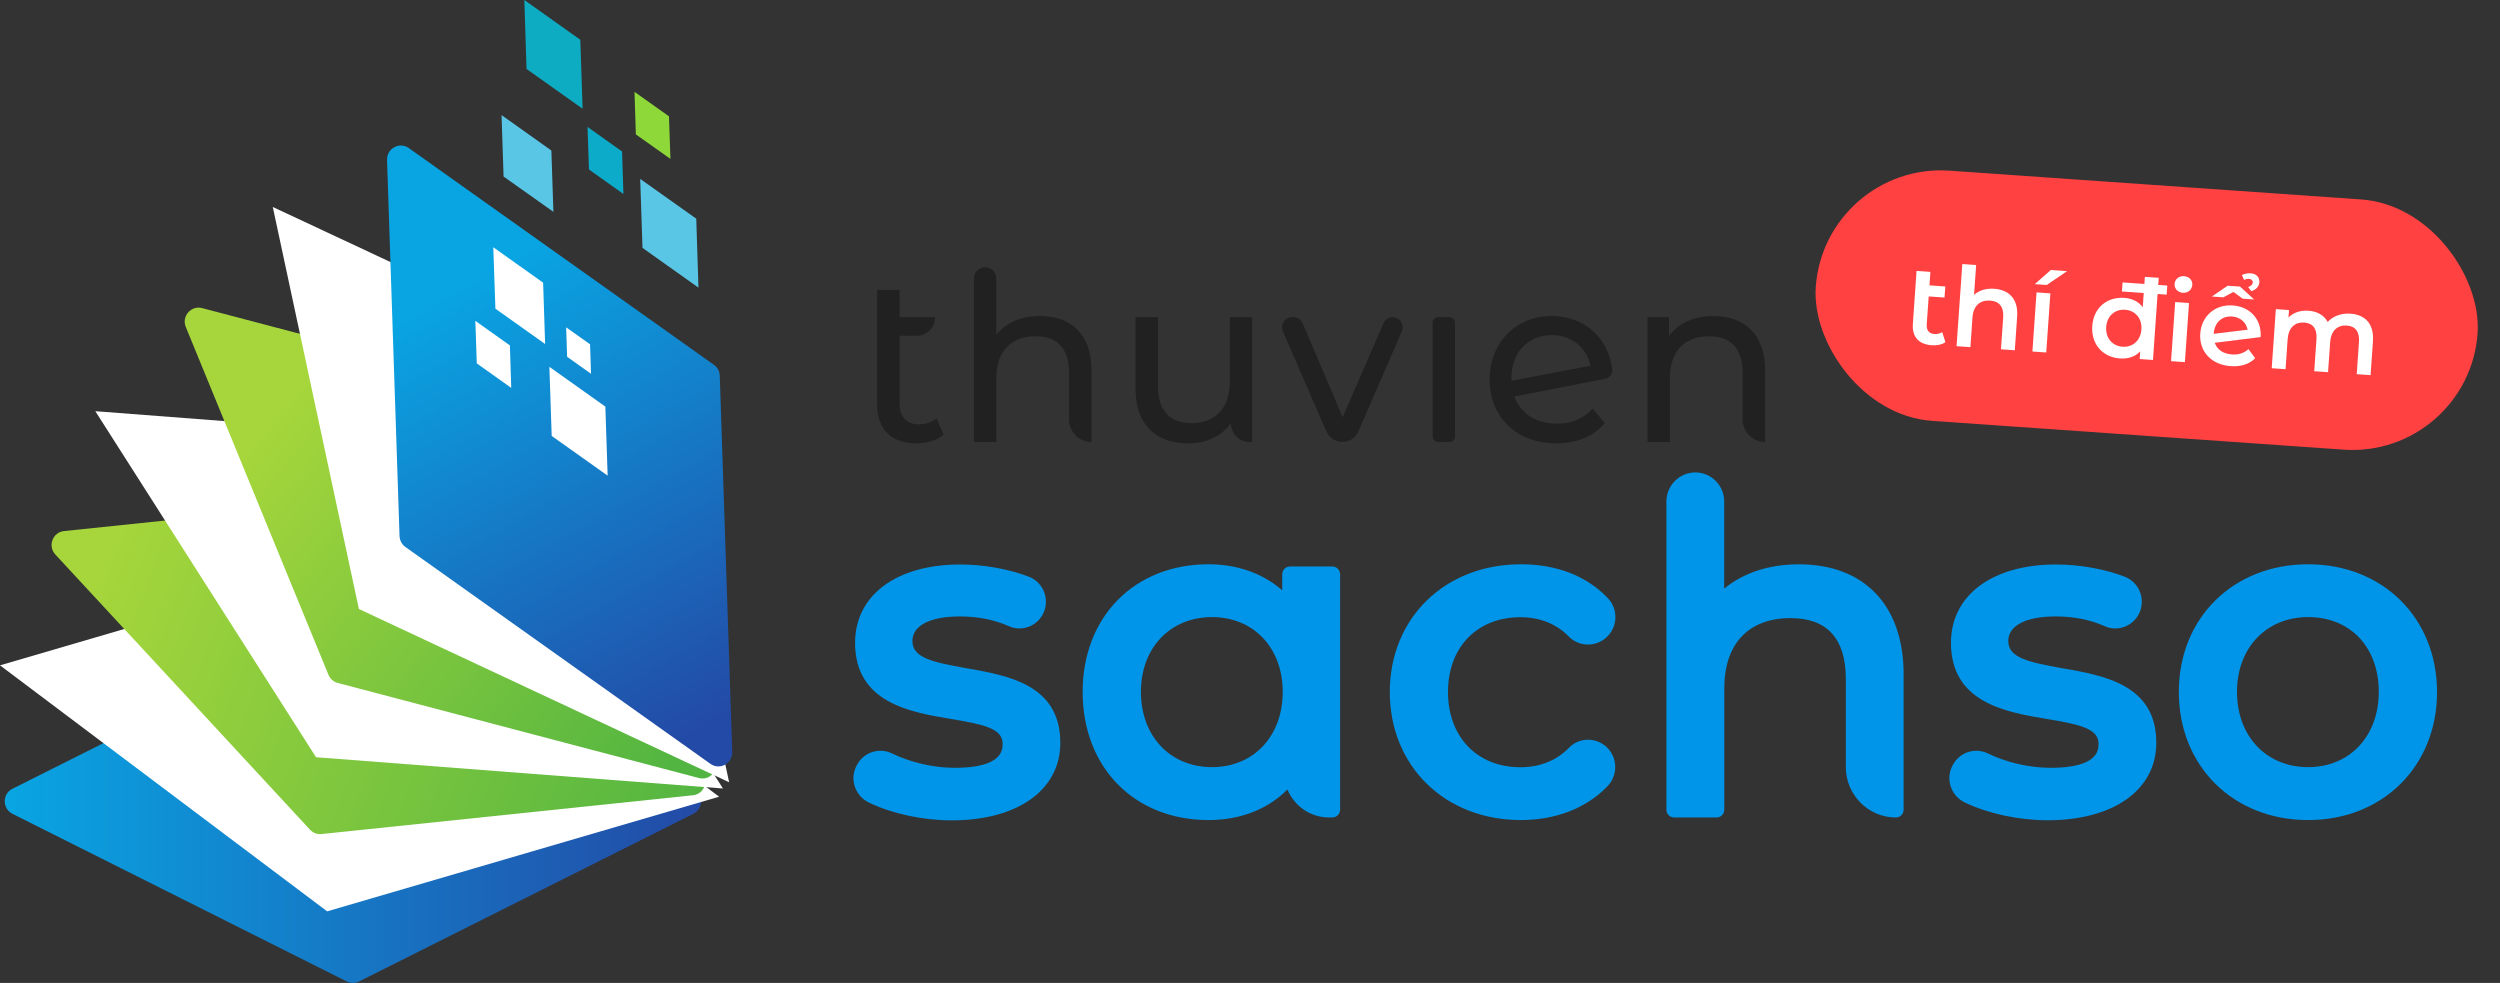 <svg width="117" height="46" viewBox="0 0 117 46" fill="none" xmlns="http://www.w3.org/2000/svg">
<rect x="0" y="0" width="117" height="46" fill="#333333" stroke="none"/>
<rect x="85.387" y="7.578" width="31.049" height="11.738" rx="5.869" transform="rotate(4 85.387 7.578)" fill="#FF4141"/>
<path d="M110.004 14.68C110.672 14.726 111.112 15.137 111.054 15.972L110.943 17.557L110.295 17.512L110.4 16.009C110.435 15.517 110.224 15.263 109.83 15.235C109.405 15.205 109.09 15.464 109.052 16.014L108.953 17.418L108.306 17.373L108.411 15.87C108.445 15.378 108.234 15.123 107.84 15.096C107.41 15.066 107.1 15.325 107.062 15.875L106.964 17.279L106.316 17.233L106.51 14.467L107.126 14.51L107.101 14.862C107.326 14.628 107.657 14.516 108.035 14.542C108.439 14.57 108.765 14.744 108.935 15.068C109.178 14.799 109.564 14.649 110.004 14.68Z" fill="white"/>
<path d="M105.254 13.051C105.172 13.046 105.103 13.062 105.022 13.098L104.923 12.872C105.037 12.807 105.185 12.781 105.33 12.791C105.599 12.81 105.754 12.977 105.738 13.21C105.724 13.412 105.573 13.563 105.365 13.627L105.212 13.439C105.356 13.381 105.424 13.303 105.43 13.225C105.437 13.127 105.363 13.059 105.254 13.051ZM104.525 13.662L104.054 13.915L103.515 13.877L104.253 13.372L104.834 13.412L105.494 14.016L104.955 13.978L104.525 13.662ZM104.455 16.588C104.766 16.61 105.011 16.528 105.228 16.34L105.542 16.763C105.277 17.041 104.878 17.169 104.401 17.136C103.474 17.071 102.914 16.433 102.972 15.61C103.03 14.786 103.672 14.237 104.496 14.295C105.268 14.349 105.853 14.91 105.798 15.776L103.65 16.042C103.763 16.368 104.051 16.56 104.455 16.588ZM104.46 14.813C103.988 14.78 103.639 15.089 103.602 15.617L103.601 15.622L105.187 15.431C105.122 15.088 104.848 14.84 104.46 14.813Z" fill="white"/>
<path d="M102.157 13.703C101.919 13.686 101.754 13.503 101.77 13.285C101.785 13.068 101.973 12.909 102.211 12.925C102.45 12.942 102.615 13.115 102.6 13.328C102.584 13.556 102.401 13.72 102.157 13.703ZM101.605 16.903L101.799 14.136L102.446 14.181L102.253 16.948L101.605 16.903Z" fill="white"/>
<path d="M101.429 13.364L101.4 13.789L100.975 13.759L100.759 16.847L100.137 16.803L100.162 16.446C99.926 16.695 99.596 16.802 99.217 16.776C98.414 16.719 97.858 16.118 97.918 15.258C97.978 14.398 98.612 13.885 99.416 13.941C99.773 13.966 100.081 14.108 100.281 14.377L100.327 13.713L99.306 13.642L99.336 13.217L100.357 13.289L100.38 12.957L101.028 13.002L101.005 13.334L101.429 13.364ZM99.334 16.227C99.8 16.259 100.181 15.947 100.218 15.419C100.255 14.89 99.921 14.529 99.455 14.496C98.989 14.463 98.608 14.775 98.571 15.304C98.534 15.832 98.868 16.194 99.334 16.227Z" fill="white"/>
<path d="M95.228 13.298L95.977 12.637L96.739 12.69L95.787 13.337L95.228 13.298ZM95.117 16.451L95.31 13.684L95.958 13.729L95.764 16.496L95.117 16.451Z" fill="white"/>
<path d="M93.333 13.514C93.996 13.56 94.462 13.973 94.403 14.807L94.293 16.393L93.645 16.347L93.75 14.845C93.784 14.352 93.558 14.097 93.143 14.068C92.682 14.036 92.351 14.294 92.313 14.848L92.215 16.247L91.567 16.202L91.836 12.357L92.484 12.403L92.386 13.802C92.614 13.589 92.949 13.487 93.333 13.514Z" fill="white"/>
<path d="M90.896 15.542L91.045 16.016C90.881 16.129 90.643 16.175 90.41 16.159C89.804 16.116 89.479 15.771 89.522 15.16L89.695 12.678L90.343 12.723L90.299 13.355L91.04 13.407L91.004 13.925L90.263 13.873L90.171 15.189C90.152 15.459 90.281 15.614 90.525 15.631C90.66 15.64 90.792 15.613 90.896 15.542Z" fill="white"/>
<path d="M45.221 31.271C43.657 30.995 42.7 30.787 42.7 29.999C42.7 29.279 43.527 28.849 44.915 28.849C45.764 28.849 46.537 29.003 47.215 29.306C47.8 29.569 48.496 29.325 48.801 28.754C48.972 28.437 48.995 28.061 48.873 27.726C48.747 27.387 48.482 27.115 48.145 26.988C47.202 26.626 46.029 26.418 44.938 26.418C41.95 26.418 40.018 27.858 40.018 30.085C40.018 32.897 42.611 33.331 44.506 33.648C46.007 33.897 46.923 34.087 46.923 34.803C46.923 35.083 46.923 35.934 44.686 35.934C43.702 35.934 42.633 35.69 41.752 35.264C41.141 34.966 40.418 35.206 40.104 35.803L40.086 35.835C39.928 36.138 39.897 36.482 40.005 36.808C40.113 37.134 40.337 37.397 40.647 37.551C41.721 38.076 43.177 38.393 44.538 38.393C47.624 38.393 49.623 36.971 49.623 34.766C49.623 32.041 47.184 31.615 45.221 31.271Z" fill="#0095E8"/>
<path d="M62.353 26.512H60.372C60.17 26.512 60.008 26.675 60.008 26.879V27.626C59.101 26.834 57.906 26.408 56.558 26.408C53.09 26.408 50.668 28.867 50.668 32.384C50.668 35.916 53.09 38.379 56.558 38.379C58.045 38.379 59.33 37.876 60.251 36.948C60.565 37.713 61.316 38.256 62.187 38.256H62.353C62.555 38.256 62.717 38.093 62.717 37.89V26.875C62.713 26.675 62.551 26.512 62.353 26.512ZM60.031 32.38C60.031 34.453 58.669 35.902 56.724 35.902C54.765 35.902 53.395 34.453 53.395 32.38C53.395 30.32 54.765 28.88 56.724 28.88C58.669 28.88 60.031 30.32 60.031 32.38Z" fill="#0095E8"/>
<path d="M71.18 26.408C67.626 26.408 65.043 28.921 65.043 32.384C65.043 35.857 67.622 38.379 71.18 38.379C72.82 38.379 74.258 37.813 75.237 36.789C75.502 36.509 75.632 36.128 75.583 35.744C75.538 35.359 75.322 35.019 74.999 34.816C74.496 34.499 73.835 34.571 73.426 34.997C72.847 35.594 72.065 35.907 71.158 35.907C69.132 35.907 67.766 34.489 67.766 32.384C67.766 30.293 69.127 28.885 71.158 28.885C72.061 28.885 72.842 29.197 73.422 29.79C73.835 30.216 74.5 30.288 75.017 29.958C75.336 29.749 75.547 29.41 75.592 29.029C75.637 28.645 75.511 28.264 75.242 27.988C74.253 26.951 72.847 26.408 71.18 26.408Z" fill="#0095E8"/>
<path d="M84.188 26.41C82.795 26.41 81.587 26.809 80.693 27.547V23.472C80.693 22.721 80.086 22.109 79.341 22.109C78.595 22.109 77.988 22.721 77.988 23.472V37.892C77.988 38.096 78.15 38.258 78.352 38.258H80.333C80.536 38.258 80.697 38.096 80.697 37.892V32.219C80.697 30.127 81.829 28.928 83.797 28.928C85.513 28.928 86.385 29.887 86.385 31.784V35.9C86.385 37.199 87.436 38.258 88.726 38.258C88.928 38.258 89.09 38.096 89.09 37.892V31.553C89.085 28.33 87.252 26.41 84.188 26.41Z" fill="#0095E8"/>
<path d="M96.508 31.271C94.944 30.995 93.987 30.787 93.987 29.999C93.987 29.279 94.814 28.849 96.202 28.849C97.052 28.849 97.824 29.003 98.503 29.306C99.087 29.569 99.783 29.325 100.088 28.754C100.259 28.437 100.282 28.061 100.16 27.726C100.035 27.387 99.769 27.115 99.433 26.988C98.489 26.626 97.317 26.418 96.225 26.418C93.237 26.418 91.305 27.858 91.305 30.085C91.305 32.897 93.898 33.331 95.793 33.648C97.294 33.897 98.211 34.087 98.211 34.803C98.211 35.083 98.211 35.934 95.973 35.934C94.989 35.934 93.92 35.69 93.04 35.264C92.429 34.966 91.705 35.206 91.391 35.803L91.373 35.835C91.216 36.138 91.189 36.482 91.292 36.804C91.4 37.13 91.624 37.392 91.934 37.546C93.008 38.071 94.464 38.388 95.829 38.388C98.916 38.388 100.915 36.967 100.915 34.762C100.915 32.041 98.471 31.615 96.508 31.271Z" fill="#0095E8"/>
<path d="M108.02 26.408C104.512 26.408 101.969 28.921 101.969 32.384C101.969 35.857 104.516 38.379 108.02 38.379C111.516 38.379 114.054 35.857 114.054 32.384C114.049 28.921 111.516 26.408 108.02 26.408ZM111.327 32.38C111.327 34.453 109.966 35.902 108.02 35.902C106.062 35.902 104.691 34.453 104.691 32.38C104.691 30.32 106.062 28.88 108.02 28.88C109.997 28.88 111.327 30.288 111.327 32.38Z" fill="#0095E8"/>
<path d="M44.157 20.342C43.84 20.617 43.359 20.748 42.889 20.748C41.718 20.748 41.051 20.099 41.051 18.92V13.565H42.102V14.842H43.763C43.763 15.323 43.376 15.713 42.899 15.713H42.102V18.876C42.102 19.505 42.419 19.858 43.009 19.858C43.316 19.858 43.609 19.757 43.83 19.582L44.157 20.342Z" fill="#212121"/>
<path d="M51.082 17.324V20.685C50.502 20.685 50.032 20.211 50.032 19.626V17.445C50.032 16.298 49.464 15.737 48.467 15.737C47.353 15.737 46.629 16.409 46.629 17.677V20.685H45.578V13.037C45.578 12.745 45.812 12.51 46.102 12.51C46.392 12.51 46.626 12.745 46.626 13.037V15.67C47.063 15.108 47.783 14.789 48.67 14.789C50.088 14.789 51.082 15.606 51.082 17.324Z" fill="#212121"/>
<path d="M58.599 14.846V20.685H58.479C57.995 20.685 57.605 20.292 57.605 19.804C57.178 20.409 56.457 20.752 55.636 20.752C54.139 20.752 53.145 19.925 53.145 18.207V14.846H54.195V18.086C54.195 19.233 54.762 19.804 55.76 19.804C56.854 19.804 57.555 19.122 57.555 17.864V14.846H58.599Z" fill="#212121"/>
<path d="M65.605 15.509L63.573 20.189C63.443 20.488 63.15 20.683 62.823 20.683C62.496 20.683 62.202 20.488 62.072 20.189L60.04 15.509C59.904 15.197 60.13 14.844 60.471 14.844H60.534C60.721 14.844 60.891 14.958 60.968 15.133L62.836 19.527L64.747 15.13C64.821 14.958 64.991 14.844 65.178 14.844C65.511 14.847 65.741 15.197 65.605 15.509Z" fill="#212121"/>
<path d="M67.307 14.846H67.834C67.978 14.846 68.094 14.963 68.094 15.108V20.423C68.094 20.567 67.978 20.685 67.834 20.685H67.307C67.164 20.685 67.047 20.567 67.047 20.423V15.108C67.044 14.963 67.16 14.846 67.307 14.846Z" fill="#212121"/>
<path d="M74.538 19.119L75.106 19.801C74.592 20.42 73.795 20.749 72.831 20.749C70.959 20.749 69.715 19.506 69.715 17.764C69.715 16.033 70.939 14.789 72.624 14.789C74.095 14.789 75.262 15.754 75.453 17.283C75.479 17.492 75.336 17.683 75.129 17.724L70.876 18.558C71.169 19.361 71.893 19.825 72.864 19.825C73.544 19.825 74.112 19.593 74.538 19.119ZM70.732 17.71V17.821L74.438 17.115C74.252 16.278 73.564 15.683 72.624 15.683C71.52 15.683 70.732 16.487 70.732 17.71Z" fill="#212121"/>
<path d="M82.606 17.324V20.685C82.025 20.685 81.555 20.211 81.555 19.627V17.445C81.555 16.299 80.988 15.737 79.99 15.737C78.876 15.737 78.152 16.409 78.152 17.677V20.685H77.102V14.846H78.109V15.727C78.536 15.132 79.28 14.789 80.197 14.789C81.608 14.789 82.606 15.606 82.606 17.324Z" fill="#212121"/>
<path d="M16.227 29.068L0.583 36.914C0.102 37.154 0.102 37.842 0.583 38.086L16.227 45.932C16.411 46.023 16.622 46.023 16.806 45.932L32.449 38.086C32.93 37.846 32.93 37.158 32.449 36.914L16.806 29.068C16.622 28.977 16.411 28.977 16.227 29.068Z" fill="url(#paint0_linear_5364_8921)"/>
<path d="M18.343 25.773L0 31.138L15.311 42.651L33.654 37.286L18.343 25.773Z" fill="white"/>
<path d="M20.375 23.043L2.997 24.854C2.463 24.908 2.225 25.556 2.589 25.95L14.508 38.83C14.647 38.979 14.845 39.056 15.047 39.034L32.429 37.218C32.963 37.164 33.201 36.516 32.837 36.123L20.919 23.247C20.779 23.097 20.577 23.02 20.375 23.043Z" fill="url(#paint1_linear_5364_8921)"/>
<path d="M23.505 20.706L4.461 19.244L14.79 35.438L33.834 36.901L23.505 20.706Z" fill="white"/>
<path d="M26.363 18.869L9.458 14.418C8.941 14.283 8.492 14.803 8.694 15.301L15.37 31.577C15.446 31.767 15.608 31.908 15.806 31.962L32.712 36.412C33.228 36.548 33.678 36.028 33.475 35.529L26.799 19.254C26.718 19.063 26.561 18.919 26.363 18.869Z" fill="url(#paint2_linear_5364_8921)"/>
<path d="M30.089 17.794L12.766 9.686L16.796 28.501L34.123 36.61L30.089 17.794Z" fill="white"/>
<path d="M33.416 17.077L19.134 6.932C18.698 6.619 18.096 6.95 18.114 7.488L18.698 25.086C18.707 25.29 18.805 25.48 18.972 25.598L33.249 35.748C33.685 36.061 34.287 35.73 34.269 35.191L33.685 17.593C33.681 17.385 33.582 17.195 33.416 17.077Z" fill="url(#paint3_linear_5364_8921)"/>
<path d="M25.418 13.229L23.086 11.572L23.185 14.447L25.512 16.1L25.418 13.229Z" fill="white"/>
<path d="M23.863 16.166L22.246 15.016L22.314 17.008L23.926 18.153L23.863 16.166Z" fill="white"/>
<path d="M27.615 16.113L26.496 15.32L26.541 16.697L27.66 17.493L27.615 16.113Z" fill="white"/>
<path d="M28.33 19.029L25.711 17.168L25.819 20.401L28.438 22.261L28.33 19.029Z" fill="white"/>
<path d="M25.804 7.044L23.473 5.387L23.567 8.262L25.899 9.914L25.804 7.044Z" fill="#59C6E5"/>
<path d="M29.113 7.091L27.496 5.941L27.564 7.933L29.176 9.079L29.113 7.091Z" fill="#0CABC9"/>
<path d="M31.308 5.444L29.695 4.299L29.758 6.291L31.376 7.436L31.308 5.444Z" fill="#8ED839"/>
<path d="M32.585 10.234L29.961 8.373L30.069 11.601L32.688 13.462L32.585 10.234Z" fill="#59C6E5"/>
<path d="M27.158 1.861L24.539 0L24.642 3.228L27.266 5.089L27.158 1.861Z" fill="#0DACC2"/>
<defs>
<linearGradient id="paint0_linear_5364_8921" x1="0.224" y1="37.497" x2="32.81" y2="37.497" gradientUnits="userSpaceOnUse">
<stop stop-color="#09A5E3"/>
<stop offset="1" stop-color="#234AA6"/>
</linearGradient>
<linearGradient id="paint1_linear_5364_8921" x1="4.928" y1="25.978" x2="33.467" y2="37.099" gradientUnits="userSpaceOnUse">
<stop stop-color="#A6D63B"/>
<stop offset="1" stop-color="#52B541"/>
</linearGradient>
<linearGradient id="paint2_linear_5364_8921" x1="13.31" y1="18.84" x2="32.491" y2="34.814" gradientUnits="userSpaceOnUse">
<stop stop-color="#A6D63B"/>
<stop offset="1" stop-color="#52B541"/>
</linearGradient>
<linearGradient id="paint3_linear_5364_8921" x1="19.427" y1="9.336" x2="33.436" y2="33.817" gradientUnits="userSpaceOnUse">
<stop offset="0.156" stop-color="#09A5E3"/>
<stop offset="1" stop-color="#234AA6"/>
</linearGradient>
</defs>
</svg>
